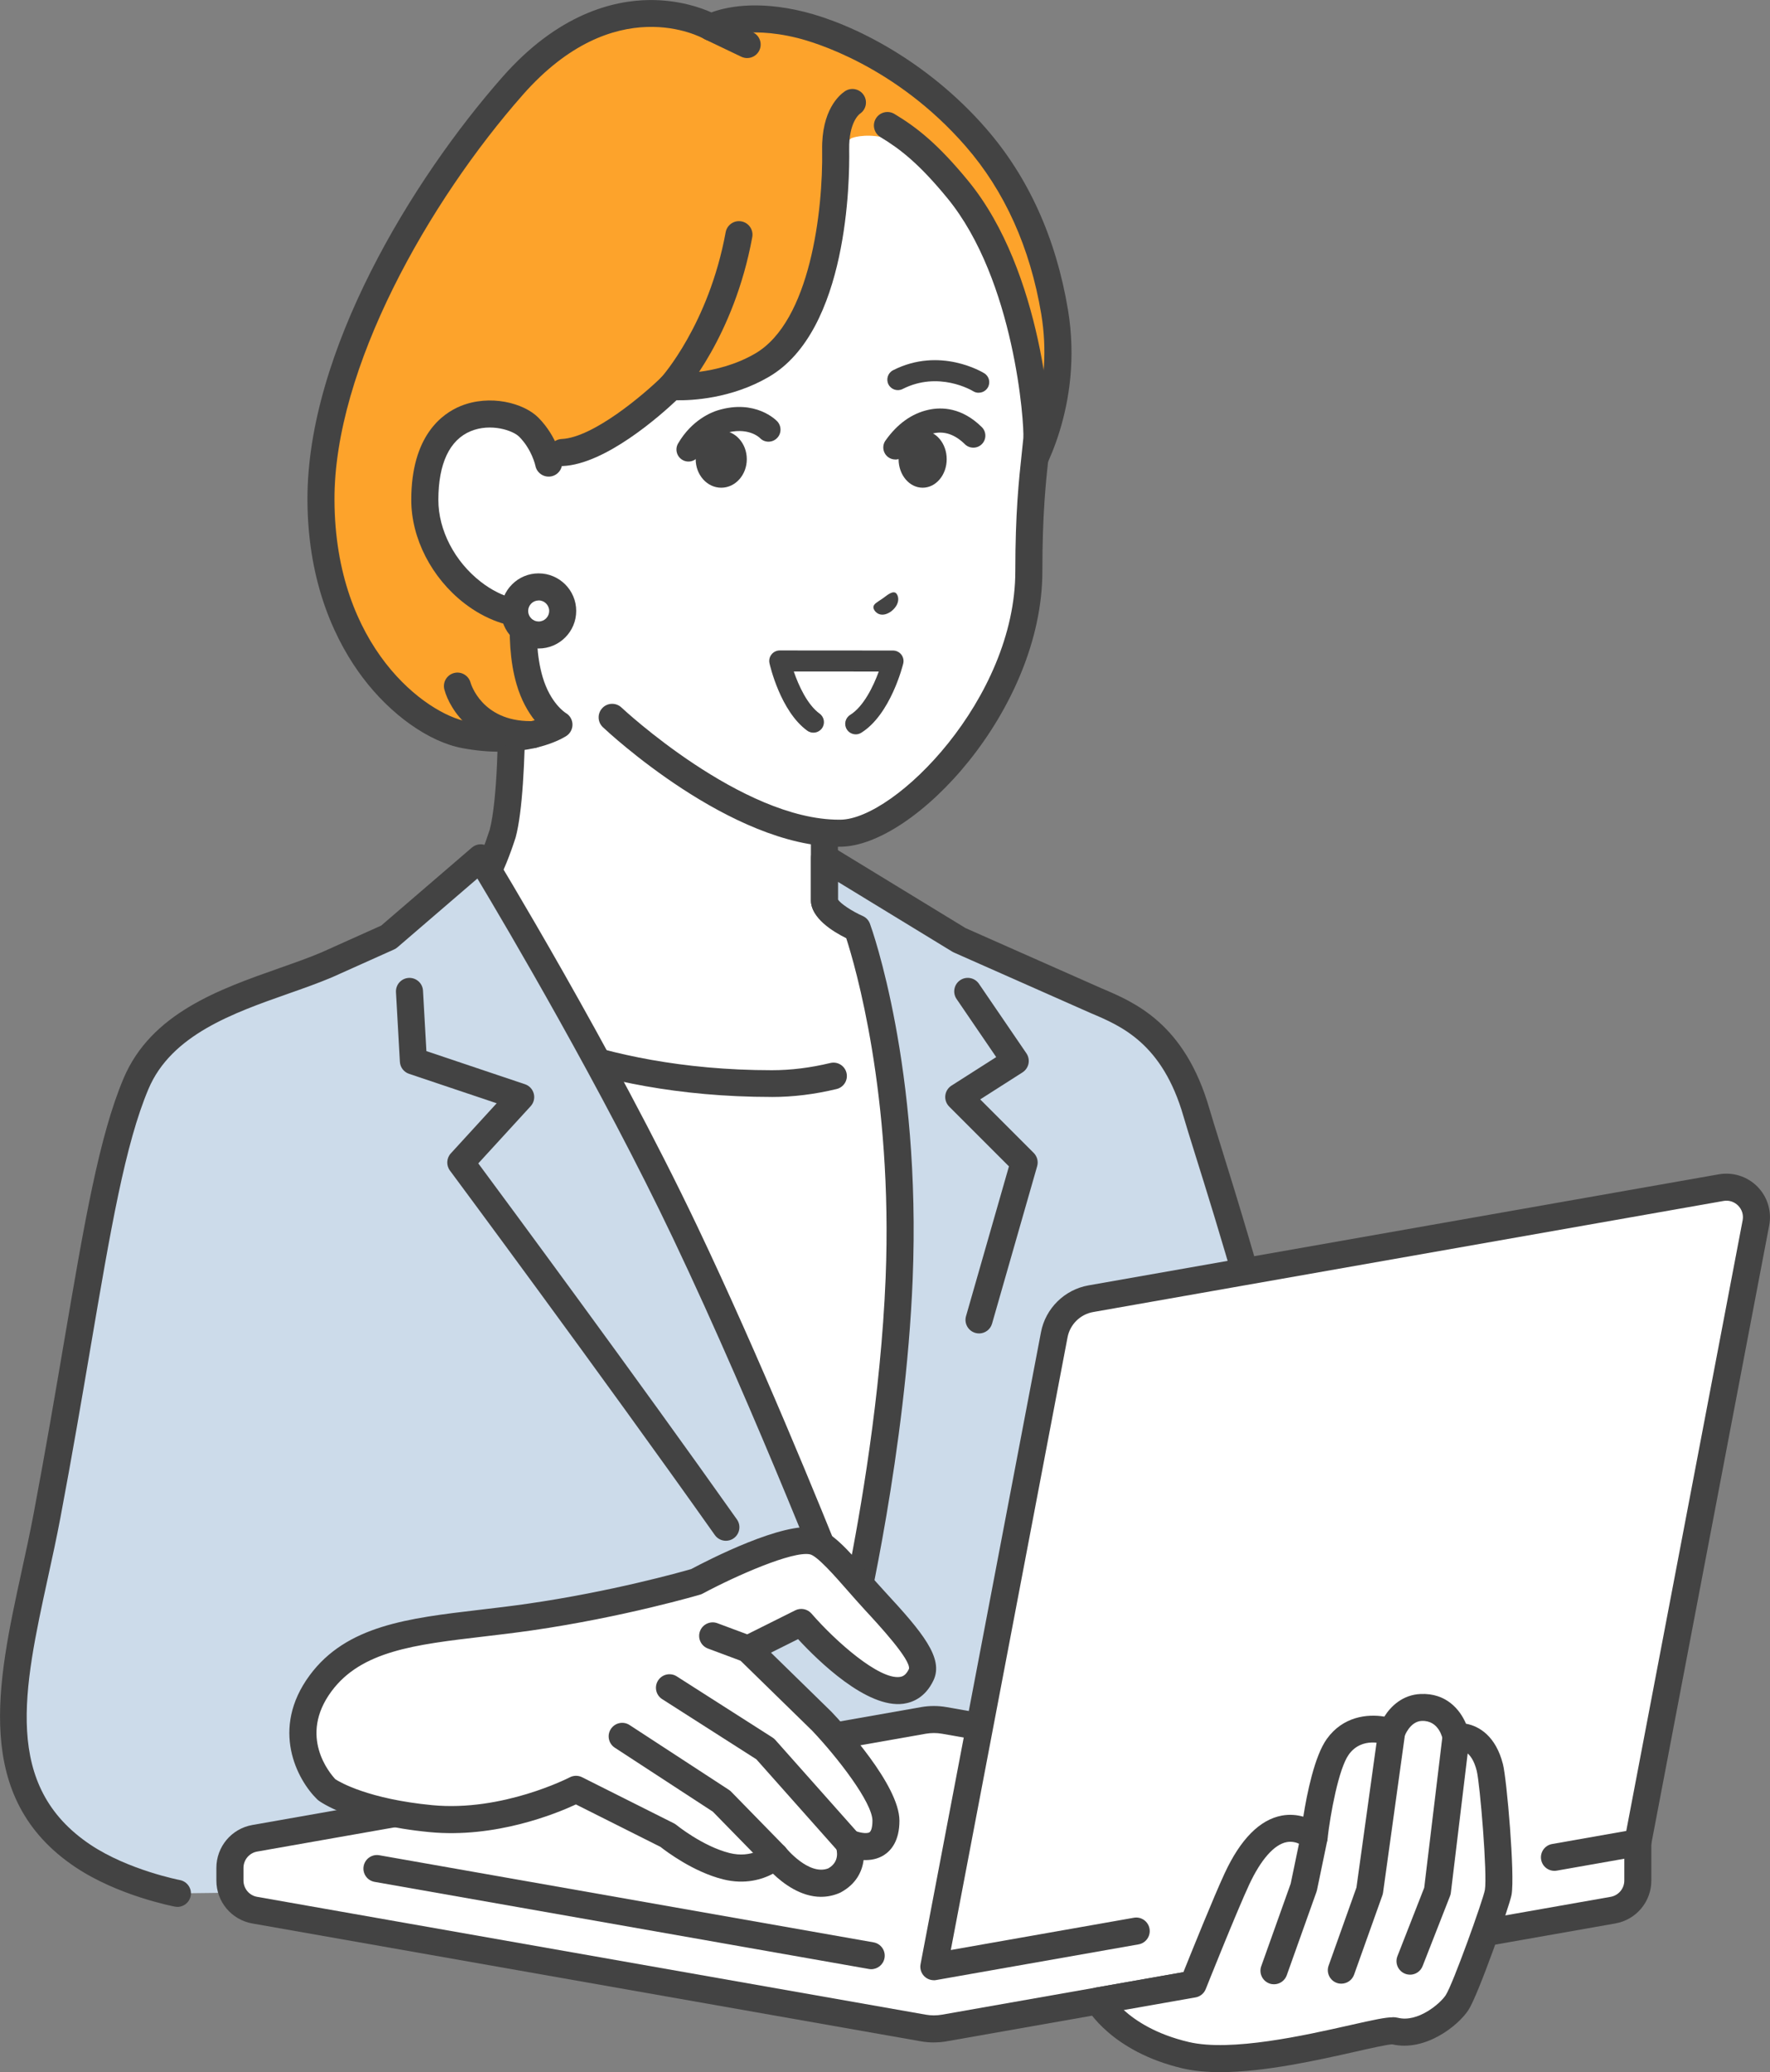 <svg width="147" height="172" viewBox="0 0 147 172" fill="none" xmlns="http://www.w3.org/2000/svg">
<rect x="0" y="0" width="147" height="172" fill="#808080" stroke="none"/>
<g clip-path="url(#clip0_372_16954)">
<path d="M30.885 81.018C37.495 77.478 39.886 74.949 41.742 69.203C43.07 64.266 42.283 46.654 42.283 46.654L56.665 51.548L68.466 55.564V74.745C68.466 76.778 78.955 80.322 84.588 82.422C90.221 84.522 86.028 89.601 86.028 89.601L65.671 102.112H53.949C53.949 102.112 38.681 93.295 35.692 91.818C32.7 90.339 24.274 84.557 30.883 81.018H30.885Z" fill="white"/>
<path d="M53.953 103.234C54.34 103.234 54.719 103.032 54.926 102.673C55.236 102.137 55.054 101.451 54.517 101.139C53.893 100.777 39.184 92.287 36.195 90.81C33.895 89.673 29.581 86.585 29.543 84.26C29.538 83.953 29.523 83.02 31.418 82.005C38.332 78.304 40.889 75.508 42.814 69.546C42.819 69.529 42.824 69.511 42.829 69.494C43.958 65.301 43.633 52.78 43.473 48.245L67.346 56.369V74.747C67.346 76.954 71.635 78.877 81.897 82.629C82.719 82.928 83.498 83.213 84.197 83.474C85.408 83.926 86.127 84.544 86.337 85.313C86.669 86.532 85.763 88.094 85.271 88.752L65.088 101.159C64.559 101.483 64.394 102.174 64.722 102.703C65.046 103.231 65.74 103.396 66.267 103.069L86.624 90.558C86.729 90.493 86.824 90.411 86.901 90.316C87.141 90.024 89.226 87.398 88.509 84.737C88.105 83.225 86.916 82.093 84.984 81.372C84.279 81.11 83.498 80.823 82.669 80.521C79.91 79.513 76.784 78.371 74.175 77.236C70.492 75.635 69.735 74.837 69.59 74.635V55.566C69.59 55.085 69.283 54.658 68.829 54.503L42.647 45.594C42.295 45.474 41.908 45.536 41.611 45.758C41.313 45.98 41.146 46.335 41.164 46.706C41.171 46.881 41.925 64.136 40.667 68.885C38.916 74.288 36.792 76.583 30.357 80.03C27.793 81.402 27.279 83.11 27.299 84.3C27.361 88.119 33.024 91.748 35.199 92.825C38.122 94.272 53.241 102.997 53.393 103.087C53.571 103.189 53.763 103.239 53.955 103.239L53.953 103.234Z" fill="#434343"/>
<path d="M79.628 84.336C79.628 84.336 72.719 89.945 64.11 89.945C48.45 89.945 40.023 84.209 40.023 84.209L60.774 142.098H79.344C79.344 142.098 84.103 111.94 84.103 102.739C84.103 93.537 79.626 84.336 79.626 84.336H79.628Z" fill="white"/>
<path d="M64.11 91.057C65.858 91.057 67.666 90.835 69.483 90.396C70.08 90.252 70.447 89.653 70.302 89.055C70.158 88.458 69.556 88.092 68.959 88.236C67.314 88.633 65.681 88.835 64.108 88.835C49.024 88.835 40.73 83.345 40.647 83.29C40.138 82.946 39.449 83.078 39.104 83.585C38.76 84.091 38.889 84.782 39.396 85.126C39.751 85.368 48.288 91.055 64.108 91.055L64.11 91.057Z" fill="#434343"/>
<path d="M11.299 89.945C13.953 83.672 21.976 82.287 27.159 80.077L32.265 77.788L39.92 71.205C39.92 71.205 49.801 87.381 56.904 102.299C64.005 117.22 70.737 134.632 70.737 134.632C70.737 134.632 74.095 120.397 74.669 106.147C75.378 88.555 71.189 77.062 71.189 77.062C71.189 77.062 68.472 75.872 68.472 74.745V71.208L79.668 78.04L91.046 83.075C93.903 84.28 97.52 85.959 99.366 92.369C101.099 98.385 114.796 138.211 107.885 148.568C103.114 155.719 92.744 150.92 92.744 150.92L92.809 156.207L14.735 157.163C14.735 157.163 10.278 156.322 6.892 154.062C-2.446 147.822 1.823 136.854 3.916 125.757C7.189 108.387 8.455 96.667 11.299 89.947V89.945Z" fill="#CCDBEA"/>
<path d="M14.735 158.286C15.264 158.286 15.736 157.909 15.838 157.37C15.953 156.762 15.551 156.176 14.942 156.058C14.9 156.051 10.662 155.228 7.516 153.128C0.208 148.244 1.958 140.225 3.983 130.938C4.338 129.315 4.705 127.634 5.02 125.962C6.006 120.732 6.815 115.983 7.529 111.792C9.194 102.022 10.395 94.961 12.335 90.382C14.235 85.894 19.387 84.084 23.933 82.485C25.234 82.028 26.462 81.594 27.594 81.113C27.604 81.108 27.614 81.105 27.624 81.1L32.73 78.811C32.83 78.766 32.919 78.708 33.002 78.639L39.648 72.924C42.005 76.855 49.968 90.337 55.893 102.783C62.894 117.492 69.626 134.864 69.693 135.037C69.87 135.496 70.33 135.782 70.819 135.752C71.311 135.72 71.723 135.368 71.835 134.889C71.87 134.745 75.224 120.385 75.798 106.193C76.51 88.583 72.425 77.154 72.25 76.676C72.145 76.386 71.925 76.154 71.646 76.032C70.752 75.638 69.785 74.992 69.601 74.668V73.206L79.089 78.995C79.131 79.02 79.174 79.043 79.219 79.063L90.597 84.099C93.119 85.164 96.547 86.61 98.292 92.676C98.484 93.342 98.819 94.415 99.243 95.772C101.054 101.553 104.419 112.311 106.632 122.982C109.96 139.025 108.644 145.41 106.956 147.942C102.779 154.2 93.316 149.94 93.221 149.897C92.871 149.735 92.462 149.765 92.137 149.975C91.815 150.184 91.621 150.546 91.626 150.93L91.691 156.218C91.698 156.834 92.2 157.325 92.814 157.325H92.829C93.451 157.318 93.945 156.809 93.938 156.188L93.893 152.574C98.17 154.035 105.141 154.701 108.824 149.184C114.614 140.509 107.351 114.162 101.386 95.101C100.966 93.756 100.634 92.694 100.449 92.055C98.407 84.959 94.242 83.201 91.486 82.038L80.195 77.04L69.061 70.248C68.714 70.036 68.28 70.028 67.925 70.228C67.571 70.427 67.351 70.802 67.351 71.206V74.743C67.351 76.204 69.144 77.317 70.28 77.875C71.004 80.108 74.165 90.831 73.551 106.103C73.159 115.823 71.438 125.636 70.417 130.754C68.08 124.897 63.077 112.645 57.923 101.82C50.877 87.019 40.984 70.784 40.884 70.622C40.712 70.34 40.425 70.148 40.1 70.098C39.773 70.046 39.444 70.141 39.191 70.355L31.659 76.83L26.715 79.048C25.651 79.502 24.453 79.921 23.187 80.367C18.203 82.121 12.553 84.106 10.265 89.506C8.226 94.328 7.005 101.494 5.314 111.413C4.603 115.594 3.794 120.333 2.812 125.546C2.503 127.187 2.141 128.851 1.789 130.46C-0.226 139.701 -2.311 149.259 6.268 154.991C9.804 157.353 14.335 158.226 14.528 158.263C14.598 158.276 14.667 158.283 14.737 158.283L14.735 158.286Z" fill="#434343"/>
<path d="M60.286 127.896C60.511 127.896 60.736 127.829 60.933 127.689C61.44 127.33 61.56 126.631 61.203 126.125C52.773 114.215 42.229 99.955 39.722 96.57L44.072 91.821C44.329 91.542 44.426 91.15 44.331 90.784C44.237 90.417 43.962 90.12 43.602 90L35.413 87.249L35.13 82.231C35.096 81.612 34.566 81.141 33.944 81.173C33.325 81.208 32.851 81.737 32.886 82.358L33.211 88.135C33.235 88.594 33.538 88.99 33.974 89.135L41.25 91.579L37.44 95.74C37.076 96.136 37.046 96.735 37.368 97.166C37.49 97.331 49.797 113.898 59.37 127.422C59.59 127.731 59.937 127.896 60.289 127.896H60.286Z" fill="#434343"/>
<path d="M81.312 110.685C81.802 110.685 82.251 110.364 82.391 109.872L86.136 96.805C86.249 96.413 86.139 95.992 85.852 95.702L81.407 91.257L84.92 89.015C85.177 88.85 85.355 88.591 85.417 88.294C85.477 87.998 85.417 87.688 85.245 87.436L81.3 81.659C80.95 81.148 80.251 81.016 79.739 81.365C79.228 81.714 79.095 82.413 79.445 82.924L82.736 87.746L79.02 90.115C78.733 90.297 78.546 90.602 78.508 90.938C78.471 91.275 78.591 91.612 78.831 91.854L83.794 96.817L80.229 109.251C80.059 109.847 80.403 110.468 81 110.64C81.103 110.67 81.207 110.683 81.31 110.683L81.312 110.685Z" fill="#434343"/>
<path d="M42.586 7.116C50.968 -2.389 59.053 2.265 59.053 2.265C59.053 2.265 61.553 0.836 66.506 2.068C69.82 2.891 75.967 5.58 81.035 11.394C85.025 15.969 86.818 21.326 87.58 25.876C88.886 33.66 85.21 39.412 85.21 39.412L44.297 44.418C44.297 45.331 42.621 51.874 43.98 56.496C44.776 59.212 46.416 60.152 46.416 60.152C46.416 60.152 43.745 61.961 38.604 61.003C34.237 60.19 26.699 53.812 26.649 41.52C26.602 29.899 34.856 15.879 42.581 7.116H42.586Z" fill="#FDA32B"/>
<path d="M41.499 62.402C45.047 62.402 46.952 61.145 47.052 61.08C47.372 60.863 47.559 60.496 47.544 60.11C47.529 59.723 47.317 59.371 46.98 59.179C46.942 59.154 45.706 58.376 45.062 56.181C44.063 52.784 44.85 48.112 45.229 45.867C45.257 45.703 45.282 45.558 45.302 45.426L85.351 40.527C85.683 40.487 85.981 40.3 86.163 40.016C86.323 39.766 90.053 33.81 88.692 25.691C87.696 19.752 85.406 14.694 81.886 10.656C77.024 5.079 70.894 2.001 66.78 0.978C62.772 -0.017 60.175 0.621 59.084 1.03C58.223 0.646 56.388 -0.015 53.956 0.003C50.927 0.028 46.35 1.153 41.746 6.373C34.236 14.891 25.484 29.206 25.534 41.522C25.564 48.698 28.044 53.485 30.118 56.239C32.455 59.339 35.631 61.586 38.405 62.102C39.547 62.315 40.58 62.399 41.502 62.399L41.499 62.402ZM44.408 59.788C43.257 60.117 41.392 60.379 38.815 59.898C35.379 59.257 27.829 53.737 27.779 41.512C27.734 30.575 35.609 16.727 43.432 7.857C51.065 -0.798 58.198 3.068 58.498 3.238C58.842 3.432 59.269 3.432 59.611 3.238C59.621 3.233 61.861 2.068 66.235 3.155C67.541 3.48 74.355 5.438 80.19 12.13C83.434 15.851 85.549 20.538 86.475 26.06C87.489 32.114 85.284 36.923 84.517 38.365L44.163 43.301C43.599 43.371 43.177 43.847 43.177 44.416C43.172 44.543 43.087 45.047 43.012 45.493C42.608 47.903 41.761 52.919 42.905 56.812C43.297 58.147 43.868 59.114 44.408 59.79V59.788Z" fill="#434343"/>
<path d="M55.748 32.083C55.748 32.083 59.683 32.414 63.294 30.309C69.022 26.969 69.349 15.645 69.398 12.794C69.401 12.652 69.403 12.435 69.403 12.435L70.722 11.465C70.722 11.465 74.722 9.859 79.543 15.733C85.448 22.926 86.2 35.455 86.105 36.465C85.87 38.912 85.443 41.606 85.443 47.407C85.443 58.764 74.914 69.108 69.805 69.16C61.134 69.247 50.837 59.542 50.837 59.542L39.204 45.664L46.048 37.775C49.713 37.607 55.746 32.085 55.746 32.085L55.748 32.083Z" fill="white"/>
<path d="M44.067 62.104C44.134 62.104 44.202 62.104 44.272 62.104C44.893 62.092 45.385 61.58 45.373 60.959C45.36 60.338 44.841 59.842 44.227 59.859C44.172 59.859 44.119 59.859 44.067 59.859C40.029 59.859 39.113 56.784 39.076 56.652C38.908 56.058 38.292 55.706 37.697 55.868C37.103 56.031 36.749 56.637 36.906 57.233C37.355 58.934 39.43 62.102 44.067 62.102V62.104Z" fill="#434343"/>
<path d="M55.747 33.206C56.052 33.206 56.357 33.081 56.579 32.839C56.756 32.645 60.956 27.96 62.476 19.684C62.589 19.073 62.184 18.489 61.575 18.377C60.966 18.262 60.379 18.669 60.267 19.278C58.861 26.93 54.956 31.285 54.918 31.328C54.501 31.786 54.534 32.495 54.993 32.914C55.208 33.111 55.48 33.206 55.75 33.206H55.747Z" fill="#434343"/>
<path d="M62.05 4.819C62.47 4.819 62.872 4.585 63.064 4.181C63.331 3.622 63.094 2.951 62.535 2.684L59.538 1.253C58.979 0.986 58.307 1.223 58.04 1.781C57.773 2.34 58.01 3.011 58.57 3.278L61.566 4.71C61.723 4.784 61.888 4.819 62.05 4.819Z" fill="#434343"/>
<path d="M46.696 38.685C46.714 38.685 46.731 38.685 46.748 38.685C50.289 38.523 54.813 34.515 56.182 33.225C57.443 33.248 60.746 33.098 63.859 31.279C70.446 27.438 70.569 14.892 70.526 12.415C70.486 10.093 71.41 9.447 71.42 9.44C71.934 9.095 72.074 8.397 71.727 7.883C71.382 7.369 70.683 7.23 70.169 7.576C69.712 7.883 68.221 9.14 68.279 12.455C68.364 17.474 67.29 26.678 62.726 29.341C59.485 31.232 55.874 30.968 55.84 30.965C55.515 30.938 55.19 31.055 54.958 31.285C53.542 32.676 49.293 36.32 46.646 36.44C46.027 36.468 45.547 36.994 45.575 37.612C45.602 38.214 46.099 38.682 46.696 38.682V38.685Z" fill="#434343"/>
<path d="M69.691 70.283C69.734 70.283 69.776 70.283 69.819 70.283C75.971 70.221 86.57 58.895 86.57 47.408C86.57 42.687 86.855 40.04 87.087 37.915C87.137 37.449 87.184 37.007 87.227 36.573C87.341 35.361 86.625 22.585 80.415 15.02C77.893 11.947 76.141 10.573 74.283 9.458C73.751 9.139 73.062 9.308 72.74 9.84C72.42 10.371 72.593 11.059 73.122 11.381C74.78 12.379 76.358 13.621 78.677 16.445C84.28 23.269 85.074 35.221 84.989 36.364C84.95 36.785 84.902 37.219 84.852 37.676C84.617 39.856 84.323 42.567 84.323 47.411C84.323 57.992 74.335 67.996 69.796 68.041C69.761 68.041 69.724 68.041 69.689 68.041C61.596 68.041 51.711 58.822 51.611 58.727C51.16 58.303 50.448 58.323 50.023 58.775C49.599 59.226 49.619 59.935 50.068 60.361C50.5 60.768 60.7 70.286 69.691 70.286V70.283Z" fill="#434343"/>
<path d="M43.921 35.463C45.246 36.805 45.563 38.438 45.563 38.438L45.738 50.803C40.74 52.092 35.279 46.934 35.279 41.496C35.279 32.959 42.228 33.752 43.921 35.463Z" fill="white"/>
<path d="M44.166 52.123C44.795 52.123 45.417 52.045 46.021 51.891C46.623 51.736 46.982 51.123 46.827 50.524C46.672 49.923 46.061 49.564 45.459 49.718C43.699 50.172 41.689 49.658 39.944 48.306C37.761 46.618 36.406 44.009 36.406 41.5C36.406 38.486 37.337 36.511 39.097 35.788C40.763 35.104 42.603 35.728 43.122 36.254C44.181 37.324 44.46 38.641 44.463 38.654C44.58 39.262 45.172 39.659 45.779 39.542C46.388 39.424 46.785 38.836 46.668 38.227C46.653 38.147 46.268 36.242 44.72 34.675C43.494 33.436 40.67 32.715 38.241 33.71C36.715 34.336 34.156 36.179 34.156 41.497C34.156 44.687 35.846 47.975 38.565 50.077C40.296 51.417 42.261 52.12 44.166 52.12V52.123Z" fill="#434343"/>
<path d="M42.739 50.716C42.739 51.818 43.636 52.711 44.739 52.709C45.843 52.709 46.737 51.813 46.734 50.711C46.734 49.608 45.838 48.715 44.734 48.718C43.631 48.718 42.737 49.613 42.739 50.716Z" fill="white"/>
<path d="M44.736 53.83C46.456 53.83 47.857 52.428 47.855 50.71C47.855 48.991 46.454 47.594 44.733 47.594C43.9 47.594 43.115 47.919 42.526 48.51C41.937 49.099 41.612 49.882 41.615 50.715C41.615 51.548 41.939 52.331 42.531 52.917C43.12 53.506 43.904 53.83 44.736 53.83ZM44.736 49.839C45.218 49.839 45.61 50.231 45.61 50.712C45.61 50.944 45.52 51.164 45.355 51.331C45.19 51.495 44.971 51.588 44.738 51.588C44.506 51.588 44.286 51.498 44.122 51.333C43.957 51.169 43.864 50.949 43.864 50.717C43.864 50.483 43.954 50.266 44.119 50.099C44.284 49.934 44.504 49.842 44.736 49.842V49.839Z" fill="#434343"/>
<path d="M72.537 50.387C72.562 50.112 72.86 49.988 73.334 49.658C73.793 49.304 74.093 49.102 74.33 49.184C74.578 49.269 74.912 50.05 73.998 50.761C73.049 51.414 72.513 50.669 72.537 50.384V50.387Z" fill="#434343"/>
<path d="M81.282 32.597C81.577 32.597 81.864 32.45 82.029 32.183C82.281 31.774 82.156 31.238 81.747 30.986C81.6 30.894 78.067 28.754 74.171 30.732C73.742 30.951 73.57 31.475 73.787 31.907C74.007 32.336 74.531 32.508 74.96 32.291C77.962 30.769 80.711 32.405 80.826 32.475C80.968 32.562 81.125 32.602 81.28 32.602L81.282 32.597Z" fill="#434343"/>
<path d="M71.067 60.957C71.225 60.957 71.384 60.915 71.527 60.825C73.959 59.314 74.972 55.251 75.015 55.078C75.077 54.819 75.017 54.542 74.853 54.333C74.688 54.123 74.433 53.998 74.166 53.998L64.76 53.991C64.496 53.991 64.243 54.111 64.079 54.318C63.911 54.525 63.849 54.794 63.906 55.053C63.941 55.215 64.815 59.039 67.042 60.651C67.432 60.935 67.979 60.848 68.263 60.456C68.546 60.064 68.461 59.521 68.069 59.236C67.05 58.498 66.323 56.904 65.924 55.737L72.982 55.742C72.535 56.969 71.722 58.648 70.608 59.341C70.198 59.596 70.071 60.134 70.328 60.543C70.493 60.81 70.78 60.955 71.072 60.955L71.067 60.957Z" fill="#434343"/>
<path d="M57.177 38.312C57.521 38.312 57.856 38.135 58.041 37.816C58.842 36.436 59.971 36.037 60.188 35.97C62.098 35.389 63.064 36.311 63.104 36.351C63.481 36.753 64.108 36.768 64.51 36.389C64.912 36.012 64.925 35.374 64.548 34.972C64.475 34.895 62.745 33.104 59.606 34.062C59.124 34.209 57.464 34.84 56.315 36.813C56.038 37.289 56.201 37.9 56.678 38.177C56.835 38.269 57.007 38.312 57.179 38.312H57.177Z" fill="#434343"/>
<path d="M74.357 38.145C74.669 38.145 74.979 37.997 75.173 37.723C75.86 36.753 76.656 36.164 77.538 35.967C78.447 35.767 79.321 36.072 80.135 36.873C80.527 37.259 81.161 37.254 81.548 36.862C81.935 36.471 81.93 35.837 81.538 35.451C79.885 33.822 78.215 33.772 77.106 34.017C75.725 34.321 74.527 35.179 73.543 36.566C73.223 37.015 73.331 37.638 73.78 37.958C73.955 38.082 74.157 38.142 74.357 38.142V38.145Z" fill="#434343"/>
<path d="M59.899 40.484C58.727 40.484 57.777 39.424 57.777 38.115C57.777 36.806 58.727 35.745 59.899 35.745C61.071 35.745 62.022 36.806 62.022 38.115C62.022 39.424 61.071 40.484 59.899 40.484Z" fill="#434343"/>
<path d="M76.626 40.484C75.523 40.484 74.629 39.424 74.629 38.115C74.629 36.806 75.523 35.745 76.626 35.745C77.73 35.745 78.624 36.806 78.624 38.115C78.624 39.424 77.73 40.484 76.626 40.484Z" fill="#434343"/>
<path d="M78.429 142.809L136.026 152.953V156.098C136.026 157.308 135.157 158.345 133.964 158.555L78.431 168.337C77.857 168.44 77.27 168.44 76.696 168.337L21.163 158.555C19.97 158.345 19.101 157.308 19.101 156.098V155.045C19.101 153.836 19.97 152.798 21.163 152.589L76.696 142.806C77.27 142.704 77.857 142.704 78.431 142.806L78.429 142.809Z" fill="white"/>
<path d="M77.559 169.534C77.914 169.534 78.269 169.505 78.621 169.442L134.153 159.66C135.886 159.355 137.145 157.856 137.145 156.098V152.953C137.145 152.409 136.753 151.942 136.216 151.848L78.618 141.703C77.914 141.579 77.198 141.579 76.493 141.703L20.961 151.486C19.228 151.79 17.97 153.289 17.97 155.048V156.1C17.97 157.859 19.228 159.358 20.961 159.662L76.493 169.445C76.845 169.507 77.2 169.537 77.555 169.537L77.559 169.534ZM134.9 153.895V156.098C134.9 156.764 134.423 157.333 133.764 157.45L78.231 167.232C77.784 167.31 77.332 167.31 76.888 167.232L21.355 157.45C20.699 157.335 20.222 156.766 20.222 156.098V155.045C20.222 154.379 20.699 153.811 21.355 153.693L76.89 143.911C77.337 143.834 77.789 143.834 78.234 143.911L134.902 153.893L134.9 153.895Z" fill="#434343"/>
<path d="M72.354 163.457C72.889 163.457 73.363 163.072 73.46 162.529C73.568 161.918 73.161 161.336 72.549 161.229L31.501 153.998C30.889 153.891 30.307 154.298 30.2 154.909C30.092 155.52 30.499 156.101 31.111 156.208L72.159 163.439C72.224 163.452 72.292 163.457 72.357 163.457H72.354Z" fill="#434343"/>
<path d="M26.623 139.729C30.006 135.15 36.34 135.334 44.008 134.227C51.676 133.119 57.831 131.291 57.831 131.291C57.831 131.291 65.029 127.432 67.481 127.919C68.76 128.173 70.64 130.692 72.662 132.88C75.289 135.718 77.082 137.801 76.512 139.001C74.313 143.638 66.547 134.676 66.547 134.676L62.12 136.886L68.253 142.877C68.253 142.877 73.574 148.479 73.579 151.133C73.584 154.405 70.483 152.974 70.483 152.974C70.483 152.974 71.249 155.049 69.284 156.104C66.792 157.172 64.375 154.069 64.375 154.069C64.375 154.069 62.842 155.54 60.325 154.912C57.806 154.283 55.461 152.355 55.461 152.355L47.843 148.534C47.843 148.534 42.048 151.572 35.786 150.966C29.524 150.36 27.132 148.564 27.132 148.564C27.132 148.564 23.04 144.59 26.625 139.737L26.623 139.729Z" fill="white"/>
<path d="M68.195 157.448C68.689 157.448 69.201 157.353 69.726 157.129C69.755 157.116 69.785 157.101 69.816 157.086C71.096 156.398 71.601 155.355 71.723 154.397C72.272 154.42 72.879 154.328 73.421 153.981C74.005 153.607 74.702 152.806 74.699 151.127C74.694 148.177 70.005 143.091 69.064 142.101C69.054 142.091 69.044 142.081 69.034 142.071L64.03 137.182L66.28 136.059C67.933 137.848 71.993 141.834 75.034 141.422C75.8 141.317 76.854 140.896 77.526 139.479C78.402 137.631 76.585 135.466 73.486 132.116C73.011 131.602 72.54 131.066 72.083 130.545C70.385 128.612 69.046 127.083 67.698 126.816C65.054 126.292 58.879 129.457 57.401 130.245C56.555 130.49 50.794 132.111 43.846 133.116C42.465 133.316 41.127 133.473 39.833 133.625C33.901 134.323 28.775 134.925 25.718 139.063C22.42 143.527 24.687 147.75 26.345 149.361C26.38 149.394 26.415 149.424 26.453 149.454C26.56 149.536 29.169 151.449 35.673 152.078C41.159 152.606 46.213 150.534 47.831 149.78L54.847 153.3C55.356 153.699 57.596 155.383 60.048 155.996C61.893 156.458 63.326 155.994 64.198 155.53C65.024 156.328 66.492 157.45 68.192 157.45L68.195 157.448ZM68.794 155.086C67.171 155.722 65.276 153.395 65.256 153.37C65.059 153.12 64.767 152.966 64.45 152.943C64.133 152.923 63.821 153.033 63.593 153.252C63.556 153.285 62.44 154.275 60.595 153.816C58.362 153.257 56.193 151.497 56.17 151.479C56.105 151.427 56.035 151.379 55.96 151.344L48.343 147.523C48.02 147.361 47.636 147.364 47.316 147.533C47.261 147.561 41.728 150.407 35.888 149.84C30.612 149.331 28.243 147.942 27.853 147.69C27.409 147.216 24.762 144.133 27.526 140.395C30.006 137.04 34.458 136.516 40.095 135.852C41.404 135.698 42.757 135.538 44.168 135.336C51.828 134.229 58.085 132.383 58.148 132.365C58.22 132.343 58.292 132.316 58.36 132.278C61.204 130.754 65.846 128.734 67.261 129.018C67.86 129.138 69.324 130.807 70.392 132.024C70.859 132.555 71.341 133.104 71.835 133.64C72.977 134.875 75.653 137.763 75.491 138.529C75.239 139.06 74.964 139.165 74.732 139.197C73.021 139.437 69.413 136.264 67.396 133.939C67.061 133.553 66.505 133.44 66.045 133.67L61.618 135.88C61.294 136.042 61.066 136.351 61.011 136.71C60.954 137.07 61.077 137.434 61.336 137.686L67.453 143.66C69.533 145.854 72.455 149.613 72.457 151.13C72.457 151.721 72.332 152.015 72.213 152.09C71.955 152.255 71.246 152.083 70.954 151.948C70.542 151.758 70.055 151.833 69.721 152.143C69.386 152.452 69.271 152.928 69.428 153.355C69.518 153.617 69.743 154.542 68.797 155.083L68.794 155.086Z" fill="#434343"/>
<path d="M62.119 138.005C62.576 138.005 63.003 137.726 63.173 137.274C63.39 136.693 63.095 136.047 62.514 135.83L59.582 134.738C59 134.521 58.354 134.817 58.136 135.396C57.919 135.977 58.214 136.623 58.796 136.84L61.727 137.933C61.857 137.98 61.989 138.005 62.119 138.005Z" fill="#434343"/>
<path d="M70.482 154.091C70.746 154.091 71.014 153.999 71.228 153.809C71.693 153.398 71.735 152.689 71.323 152.225L64.392 144.426C64.322 144.348 64.245 144.281 64.157 144.226L56.205 139.15C55.683 138.816 54.986 138.971 54.654 139.492C54.32 140.013 54.472 140.709 54.996 141.041L62.816 146.034L69.645 153.717C69.868 153.966 70.175 154.093 70.487 154.093L70.482 154.091Z" fill="#434343"/>
<path d="M64.37 155.182C64.653 155.182 64.937 155.075 65.154 154.863C65.599 154.429 65.606 153.718 65.174 153.277L60.72 148.72C60.663 148.662 60.598 148.61 60.53 148.565L52.288 143.19C51.769 142.851 51.072 142.998 50.733 143.517C50.393 144.036 50.54 144.731 51.06 145.071L59.199 150.379L63.569 154.848C63.789 155.073 64.081 155.187 64.373 155.187L64.37 155.182Z" fill="#434343"/>
<path d="M77.558 163.253L136.022 152.954L145.833 101.507C146.16 99.791 144.667 98.282 142.946 98.584L90.592 107.805C89.059 108.074 87.856 109.262 87.563 110.791L77.561 163.253H77.558Z" fill="white"/>
<path d="M77.556 164.375C77.621 164.375 77.686 164.37 77.751 164.357L94.558 161.396C95.169 161.289 95.576 160.705 95.469 160.097C95.362 159.486 94.78 159.077 94.168 159.186L78.965 161.865L88.662 111C88.865 109.937 89.716 109.099 90.782 108.909L143.139 99.688C143.591 99.608 144.033 99.751 144.355 100.075C144.677 100.401 144.812 100.845 144.727 101.294L135.062 151.981L128.904 153.066C128.293 153.173 127.886 153.756 127.993 154.365C128.1 154.976 128.682 155.383 129.294 155.275L136.215 154.056C136.675 153.976 137.037 153.619 137.124 153.16L146.934 101.716C147.156 100.549 146.792 99.346 145.955 98.498C145.119 97.653 143.92 97.271 142.749 97.476L90.393 106.697C88.413 107.046 86.832 108.605 86.455 110.578L76.453 163.04C76.383 163.402 76.498 163.776 76.757 164.038C76.97 164.252 77.259 164.372 77.556 164.372V164.375Z" fill="#434343"/>
<path d="M99.093 164.697C99.093 164.697 101.663 158.249 102.729 155.964C105.812 149.345 109.136 152.53 109.136 152.53C109.136 152.53 109.78 146.843 111.108 144.995C112.766 142.69 115.573 143.807 115.573 143.807C115.573 143.807 116.234 141.817 118.022 141.737C120.462 141.627 120.923 144.179 120.923 144.179C120.923 144.179 122.986 143.77 123.732 146.718C124.037 147.923 124.681 155.66 124.429 157.084C124.272 157.975 121.705 165.178 121.011 166.238C120.317 167.298 118.012 169.132 115.825 168.59C114.696 168.311 103.972 171.893 98.474 170.601C92.976 169.309 91.211 166.089 91.211 166.089L99.093 164.699V164.697Z" fill="white"/>
<path d="M101.342 172.002C105.037 172.002 109.446 171.006 112.615 170.293C113.843 170.016 115.234 169.702 115.626 169.694C118.365 170.323 121.089 168.163 121.951 166.851C122.765 165.609 125.376 158.178 125.536 157.278C125.828 155.629 125.137 147.68 124.822 146.443C124.235 144.126 122.864 143.28 121.753 143.081C121.249 141.896 120.1 140.514 117.971 140.614C116.512 140.679 115.529 141.601 114.969 142.489C113.554 142.257 111.539 142.474 110.195 144.34C109.172 145.764 108.547 148.867 108.24 150.798C107.711 150.646 107.102 150.586 106.448 150.708C104.625 151.05 103.029 152.659 101.711 155.492C100.822 157.4 98.945 162.054 98.283 163.701L91.014 164.98C90.657 165.043 90.353 165.275 90.195 165.599C90.038 165.926 90.048 166.307 90.223 166.624C90.305 166.774 92.298 170.298 98.215 171.69C99.154 171.909 100.215 172.002 101.342 172.004V172.002ZM115.656 167.45C115.057 167.45 114.11 167.654 112.12 168.103C108.428 168.936 102.248 170.328 98.732 169.502C96.011 168.864 94.313 167.739 93.329 166.848L99.289 165.798C99.674 165.731 99.993 165.469 100.138 165.107C100.163 165.043 102.707 158.665 103.748 156.432C104.717 154.355 105.823 153.103 106.862 152.908C107.703 152.748 108.353 153.327 108.358 153.332C108.667 153.626 109.117 153.724 109.516 153.576C109.918 153.432 110.203 153.07 110.25 152.646C110.487 150.558 111.177 146.809 112.018 145.64C113.114 144.116 114.954 144.764 115.159 144.842C115.446 144.951 115.768 144.939 116.045 144.809C116.323 144.677 116.537 144.44 116.635 144.151C116.635 144.146 117.087 142.891 118.068 142.849C119.514 142.784 119.803 144.305 119.816 144.37C119.871 144.677 120.02 144.956 120.285 145.123C120.545 145.288 120.829 145.348 121.127 145.273C121.339 145.251 122.21 145.273 122.642 146.984C122.914 148.054 123.539 155.639 123.321 156.879C123.164 157.729 120.665 164.703 120.068 165.614C119.609 166.315 117.751 167.904 116.093 167.489C115.963 167.457 115.821 167.44 115.653 167.44L115.656 167.45Z" fill="#434343"/>
<path d="M117.103 163.913C117.553 163.913 117.977 163.641 118.149 163.199L120.427 157.38C120.462 157.293 120.484 157.201 120.496 157.106L122.04 144.31C122.114 143.694 121.675 143.135 121.058 143.061C120.444 142.986 119.882 143.425 119.807 144.041L118.282 156.694L116.057 162.379C115.832 162.955 116.117 163.606 116.694 163.833C116.829 163.885 116.966 163.91 117.103 163.91V163.913Z" fill="#434343"/>
<path d="M111.398 164.658C111.86 164.658 112.292 164.372 112.457 163.913L114.809 157.323C114.834 157.25 114.854 157.176 114.864 157.101L116.687 143.961C116.771 143.347 116.342 142.781 115.728 142.696C115.116 142.609 114.547 143.041 114.462 143.654L112.654 156.679L110.342 163.162C110.135 163.746 110.439 164.389 111.024 164.596C111.149 164.641 111.276 164.661 111.401 164.661L111.398 164.658Z" fill="#434343"/>
<path d="M105.806 164.709C106.268 164.709 106.7 164.422 106.865 163.963L109.337 157.029C109.354 156.981 109.367 156.931 109.379 156.882L110.236 152.756C110.36 152.15 109.971 151.554 109.364 151.429C108.757 151.304 108.161 151.693 108.036 152.3L107.194 156.35L104.747 163.209C104.54 163.793 104.845 164.434 105.429 164.644C105.554 164.689 105.681 164.709 105.806 164.709Z" fill="#434343"/>
</g>
<defs>
<clipPath id="clip0_372_16954">
<rect width="147" height="172" fill="white" transform="matrix(-1 0 0 1 147 0.001)"/>
</clipPath>
</defs>
</svg>
